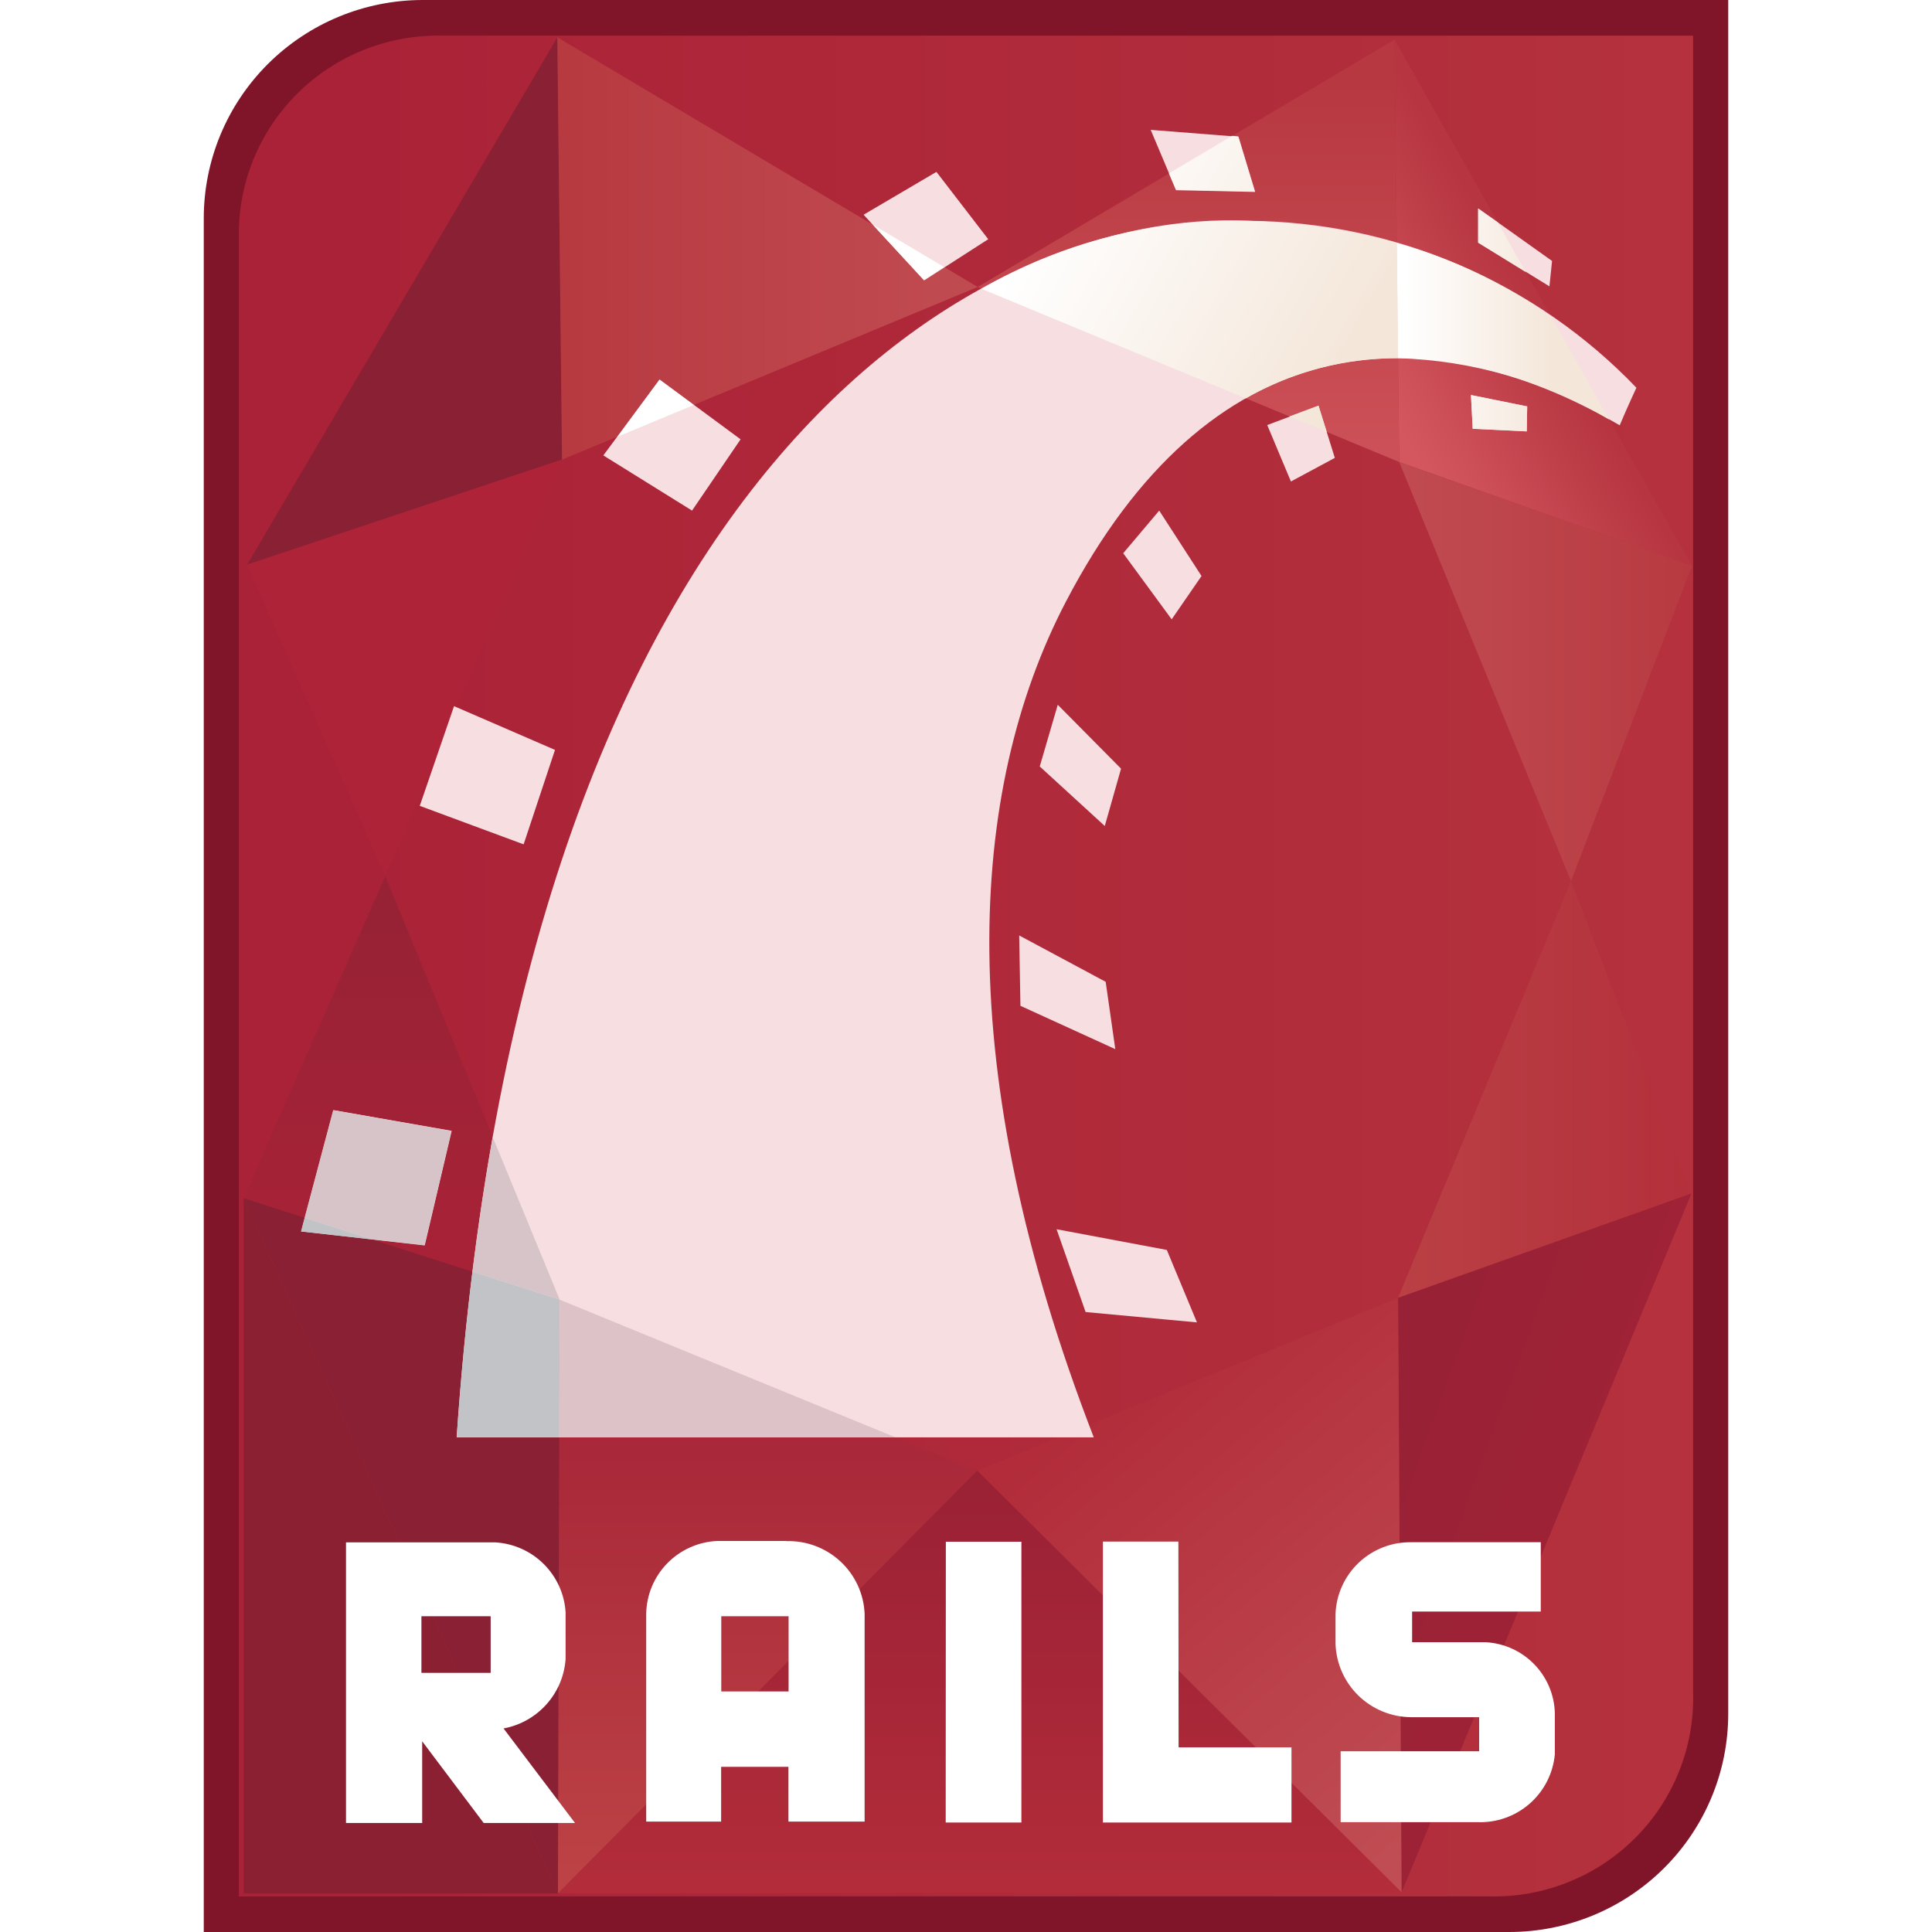<svg width="256" height="256" viewBox="0 0 256 256" fill="none" xmlns="http://www.w3.org/2000/svg">
<rect width="256" height="256" fill="white"/>
<g clip-path="url(#clip0_2657_7663)">
<path d="M229 227.072C229.001 230.87 228.251 234.632 226.793 238.142C225.335 241.651 223.198 244.84 220.502 247.527C217.807 250.213 214.607 252.344 211.085 253.798C207.563 255.252 203.789 256 199.976 256H27V28.928C27 21.257 30.058 13.901 35.5 8.476C40.943 3.051 48.325 0.002 56.024 0H229V227.072Z" fill="#80152A"/>
<path d="M224.348 224.356C224.434 227.916 223.795 231.456 222.467 234.762C221.14 238.068 219.153 241.071 216.626 243.588C214.099 246.106 211.085 248.086 207.768 249.409C204.45 250.731 200.897 251.369 197.324 251.282H31.652V31.643C31.567 28.084 32.207 24.544 33.536 21.238C34.864 17.933 36.853 14.931 39.38 12.414C41.908 9.897 44.922 7.918 48.241 6.597C51.559 5.275 55.112 4.639 58.684 4.727H224.348V224.356Z" fill="url(#paint0_linear_2657_7663)"/>
<path d="M73.853 4.946L74.477 60.901L32.744 74.825L73.853 4.946Z" fill="#8A2034"/>
<path d="M73.853 4.946L74.477 60.901L129.551 38.025L73.853 4.946Z" fill="url(#paint1_linear_2657_7663)"/>
<path d="M51.05 116.096L74.477 60.9L32.744 74.825L51.05 116.096Z" fill="#AE2338"/>
<path d="M51.05 116.096L74.164 172.215L32.276 158.766L51.05 116.096Z" fill="url(#paint2_linear_2657_7663)"/>
<path d="M73.935 250.898L74.164 172.215L32.276 158.766L73.935 250.898Z" fill="#8A2034"/>
<path d="M73.935 250.898L32.276 250.907V158.766L73.935 250.898Z" fill="#8C2033"/>
<path d="M73.935 250.898L74.165 172.215L129.45 194.88L73.935 250.898Z" fill="url(#paint3_linear_2657_7663)"/>
<path d="M184.781 5.257L185.405 61.221L129.551 38.025L184.781 5.257Z" fill="url(#paint4_linear_2657_7663)"/>
<path d="M184.781 5.257L185.405 61.221L224.201 74.981L184.781 5.257Z" fill="url(#paint5_linear_2657_7663)"/>
<path d="M208.17 116.754L185.405 61.221L224.201 74.981L208.17 116.754Z" fill="url(#paint6_linear_2657_7663)"/>
<path d="M208.171 116.754L185.249 171.977L224.118 158.144L208.171 116.754Z" fill="url(#paint7_linear_2657_7663)"/>
<path d="M185.717 250.752L185.249 171.977L224.118 158.144L185.717 250.752Z" fill="url(#paint8_linear_2657_7663)"/>
<path d="M185.717 250.752L185.249 171.977L129.486 194.862L185.717 250.752Z" fill="url(#paint9_linear_2657_7663)"/>
<path d="M185.717 250.752L73.944 250.908L129.487 194.862L185.717 250.752Z" fill="url(#paint10_linear_2657_7663)"/>
<path d="M135.212 133.275L147.783 139.017L146.508 130.094L135.047 123.95L135.212 133.275ZM39.911 163.173L56.281 165.001L59.85 149.842L44.178 147.099L39.911 163.173ZM98.132 58.212L87.396 50.286L79.945 60.343L91.7 67.657L98.132 58.212ZM130.946 31.698L124.082 22.775L114.429 28.453L122.458 37.157L130.946 31.698ZM166.319 25.435L164.108 18.121L152.472 17.207L155.849 25.207L166.319 25.435ZM205.656 34.578L195.884 27.62V32.137L205.308 37.943L205.656 34.578ZM73.541 99.365L60.162 93.568L55.62 106.779L69.384 111.881L73.541 99.365ZM140.158 93.385L137.772 101.559L146.389 109.449L148.545 101.851L140.158 93.385ZM195.141 56.814L202.298 57.161L202.362 53.851L194.911 52.343L195.141 56.814ZM165.392 29.257C130.973 27.556 69.356 60.059 60.511 190.455H144.93C126.009 141.604 128.202 104.75 141.213 79.771C160.134 43.447 188.305 41.042 214.621 56.356C215.539 54.153 216.833 51.374 216.833 51.374C210.185 44.438 202.205 38.907 193.368 35.107C184.531 31.308 175.017 29.318 165.392 29.257ZM167.916 56.32L171.054 63.799L176.871 60.672L174.715 53.769L167.916 56.32ZM148.83 73.307L155.253 82.066L159.208 76.325L153.601 67.657L148.83 73.307ZM158.602 175.223L154.61 165.623L140.002 162.88L143.847 173.851L158.602 175.223Z" fill="#F7DEE1"/>
<path d="M81.836 57.865L91.93 53.659L87.397 50.313L81.836 57.865Z" fill="white"/>
<path d="M122.421 37.111L125.101 35.383L115.649 29.769L122.421 37.111Z" fill="white"/>
<path d="M44.15 147.099L40.36 161.362L49.334 164.242L56.244 165.028L59.813 149.87L44.15 147.099Z" fill="#D7C4C9"/>
<path d="M65.282 150.656C64.273 156.355 63.379 162.304 62.602 168.503L74.164 172.215L65.282 150.656Z" fill="#D7C4C9"/>
<path d="M40.361 161.362L39.883 163.173L49.335 164.242L40.361 161.362Z" fill="#C2C3C6"/>
<path d="M74.165 172.215L62.603 168.503C61.74 175.497 61.034 182.802 60.511 190.446H74.109L74.165 172.215Z" fill="#C2C3C6"/>
<path d="M74.109 190.455H118.65L74.164 172.215L74.109 190.455Z" fill="#DDC3C8"/>
<path d="M198.471 29.467L195.847 27.639V32.155L202.169 36.05L198.471 29.467ZM205.537 41.975C199.346 37.549 192.423 34.241 185.083 32.201L185.249 47.46C195.121 47.754 204.754 50.555 213.235 55.597L205.537 41.975ZM195.14 56.813L202.298 57.161L202.362 53.851L194.911 52.343L195.14 56.813Z" fill="url(#paint11_linear_2657_7663)"/>
<path d="M185.084 32.201C178.654 30.476 172.047 29.488 165.392 29.257C152.998 28.967 140.762 32.083 130.028 38.263L165.071 52.782C171.212 49.267 178.176 47.435 185.258 47.47L185.084 32.201ZM166.273 25.39L164.062 18.076L163.263 18.002L154.886 22.967L155.803 25.134L166.273 25.39ZM170.861 55.177L175.798 57.234L174.706 53.742L170.861 55.177Z" fill="url(#paint12_linear_2657_7663)"/>
<path d="M74.944 219.831V213.632C74.795 211.216 73.762 208.939 72.04 207.232C70.319 205.525 68.028 204.507 65.603 204.37H45.847V241.554H55.941V230.729L64.089 241.554H76.192L66.722 229.028C68.922 228.62 70.924 227.495 72.412 225.83C73.9 224.165 74.791 222.055 74.944 219.831ZM65.016 221.659H55.84V214.162H65.016V221.659ZM104.188 204.187H95.012C92.507 204.306 90.142 205.371 88.397 207.167C86.653 208.962 85.662 211.353 85.625 213.851V241.371H95.553V234.112H104.472V241.371H114.566V213.796C114.444 211.161 113.288 208.679 111.347 206.885C109.406 205.091 106.835 204.128 104.188 204.206V204.187ZM104.491 224.128H95.572V214.162H104.491V224.128ZM196.82 217.6H187.111V213.54H204.16V204.352H187.056C184.459 204.302 181.946 205.271 180.058 207.049C178.17 208.828 177.058 211.274 176.963 213.86V217.801C177.046 220.398 178.134 222.863 180.001 224.678C181.867 226.493 184.366 227.518 186.974 227.538H195.994V232.055H177.642V241.444H195.718C198.264 241.551 200.754 240.679 202.672 239.008C204.59 237.336 205.79 234.994 206.023 232.466V227.538C206.101 225.011 205.18 222.554 203.459 220.695C201.738 218.837 199.354 217.726 196.82 217.6ZM156.142 204.27H146.141V241.49H171.127V231.534H156.17L156.142 204.27ZM125.311 241.49H135.34V204.288H125.329L125.311 241.49Z" fill="white"/>
</g>
<defs>
<linearGradient id="paint0_linear_2657_7663" x1="31.661" y1="128" x2="224.348" y2="128" gradientUnits="userSpaceOnUse">
<stop offset="0.08" stop-color="#AA2237"/>
<stop offset="0.982" stop-color="#B4313D"/>
</linearGradient>
<linearGradient id="paint1_linear_2657_7663" x1="73.853" y1="32.923" x2="129.551" y2="32.923" gradientUnits="userSpaceOnUse">
<stop offset="0.037" stop-color="#B83A41"/>
<stop offset="0.896" stop-color="#BF4A50"/>
</linearGradient>
<linearGradient id="paint2_linear_2657_7663" x1="53.225" y1="172.215" x2="53.225" y2="116.096" gradientUnits="userSpaceOnUse">
<stop offset="0.037" stop-color="#A92237"/>
<stop offset="0.939" stop-color="#972235"/>
</linearGradient>
<linearGradient id="paint3_linear_2657_7663" x1="101.692" y1="250.898" x2="101.692" y2="172.215" gradientUnits="userSpaceOnUse">
<stop offset="0.037" stop-color="#BC4245"/>
<stop offset="0.939" stop-color="#A42136"/>
</linearGradient>
<linearGradient id="paint4_linear_2657_7663" x1="157.473" y1="61.221" x2="157.473" y2="5.257" gradientUnits="userSpaceOnUse">
<stop offset="0.037" stop-color="#CC5057"/>
<stop offset="0.896" stop-color="#B73840"/>
</linearGradient>
<linearGradient id="paint5_linear_2657_7663" x1="181.001" y1="53.632" x2="204.815" y2="39.834" gradientUnits="userSpaceOnUse">
<stop offset="0.08" stop-color="#D4575F"/>
<stop offset="0.945" stop-color="#B63540"/>
</linearGradient>
<linearGradient id="paint6_linear_2657_7663" x1="185.405" y1="88.987" x2="224.201" y2="88.987" gradientUnits="userSpaceOnUse">
<stop stop-color="#C04B51"/>
<stop offset="1" stop-color="#B83A41"/>
</linearGradient>
<linearGradient id="paint7_linear_2657_7663" x1="185.249" y1="144.366" x2="224.118" y2="144.366" gradientUnits="userSpaceOnUse">
<stop stop-color="#BA4044"/>
<stop offset="1" stop-color="#B4303C"/>
</linearGradient>
<linearGradient id="paint8_linear_2657_7663" x1="177.082" y1="194.35" x2="206.916" y2="205.253" gradientUnits="userSpaceOnUse">
<stop stop-color="#972136"/>
<stop offset="1" stop-color="#9F2236"/>
</linearGradient>
<linearGradient id="paint9_linear_2657_7663" x1="151.509" y1="176.457" x2="202.137" y2="237.017" gradientUnits="userSpaceOnUse">
<stop offset="0.037" stop-color="#B22C3A"/>
<stop offset="0.939" stop-color="#C04D53"/>
</linearGradient>
<linearGradient id="paint10_linear_2657_7663" x1="129.826" y1="250.908" x2="129.826" y2="194.862" gradientUnits="userSpaceOnUse">
<stop offset="0.037" stop-color="#B22C3A"/>
<stop offset="0.939" stop-color="#9B2135"/>
</linearGradient>
<linearGradient id="paint11_linear_2657_7663" x1="185.083" y1="42.377" x2="213.245" y2="42.377" gradientUnits="userSpaceOnUse">
<stop offset="0.037" stop-color="white"/>
<stop offset="0.742" stop-color="#F4E6D9"/>
</linearGradient>
<linearGradient id="paint12_linear_2657_7663" x1="138.662" y1="23.333" x2="184.01" y2="49.614" gradientUnits="userSpaceOnUse">
<stop offset="0.037" stop-color="white"/>
<stop offset="0.896" stop-color="#F4E6D9"/>
</linearGradient>
<clipPath id="clip0_2657_7663">
<rect width="202" height="256" fill="white" transform="translate(27)"/>
</clipPath>
</defs>
</svg>
